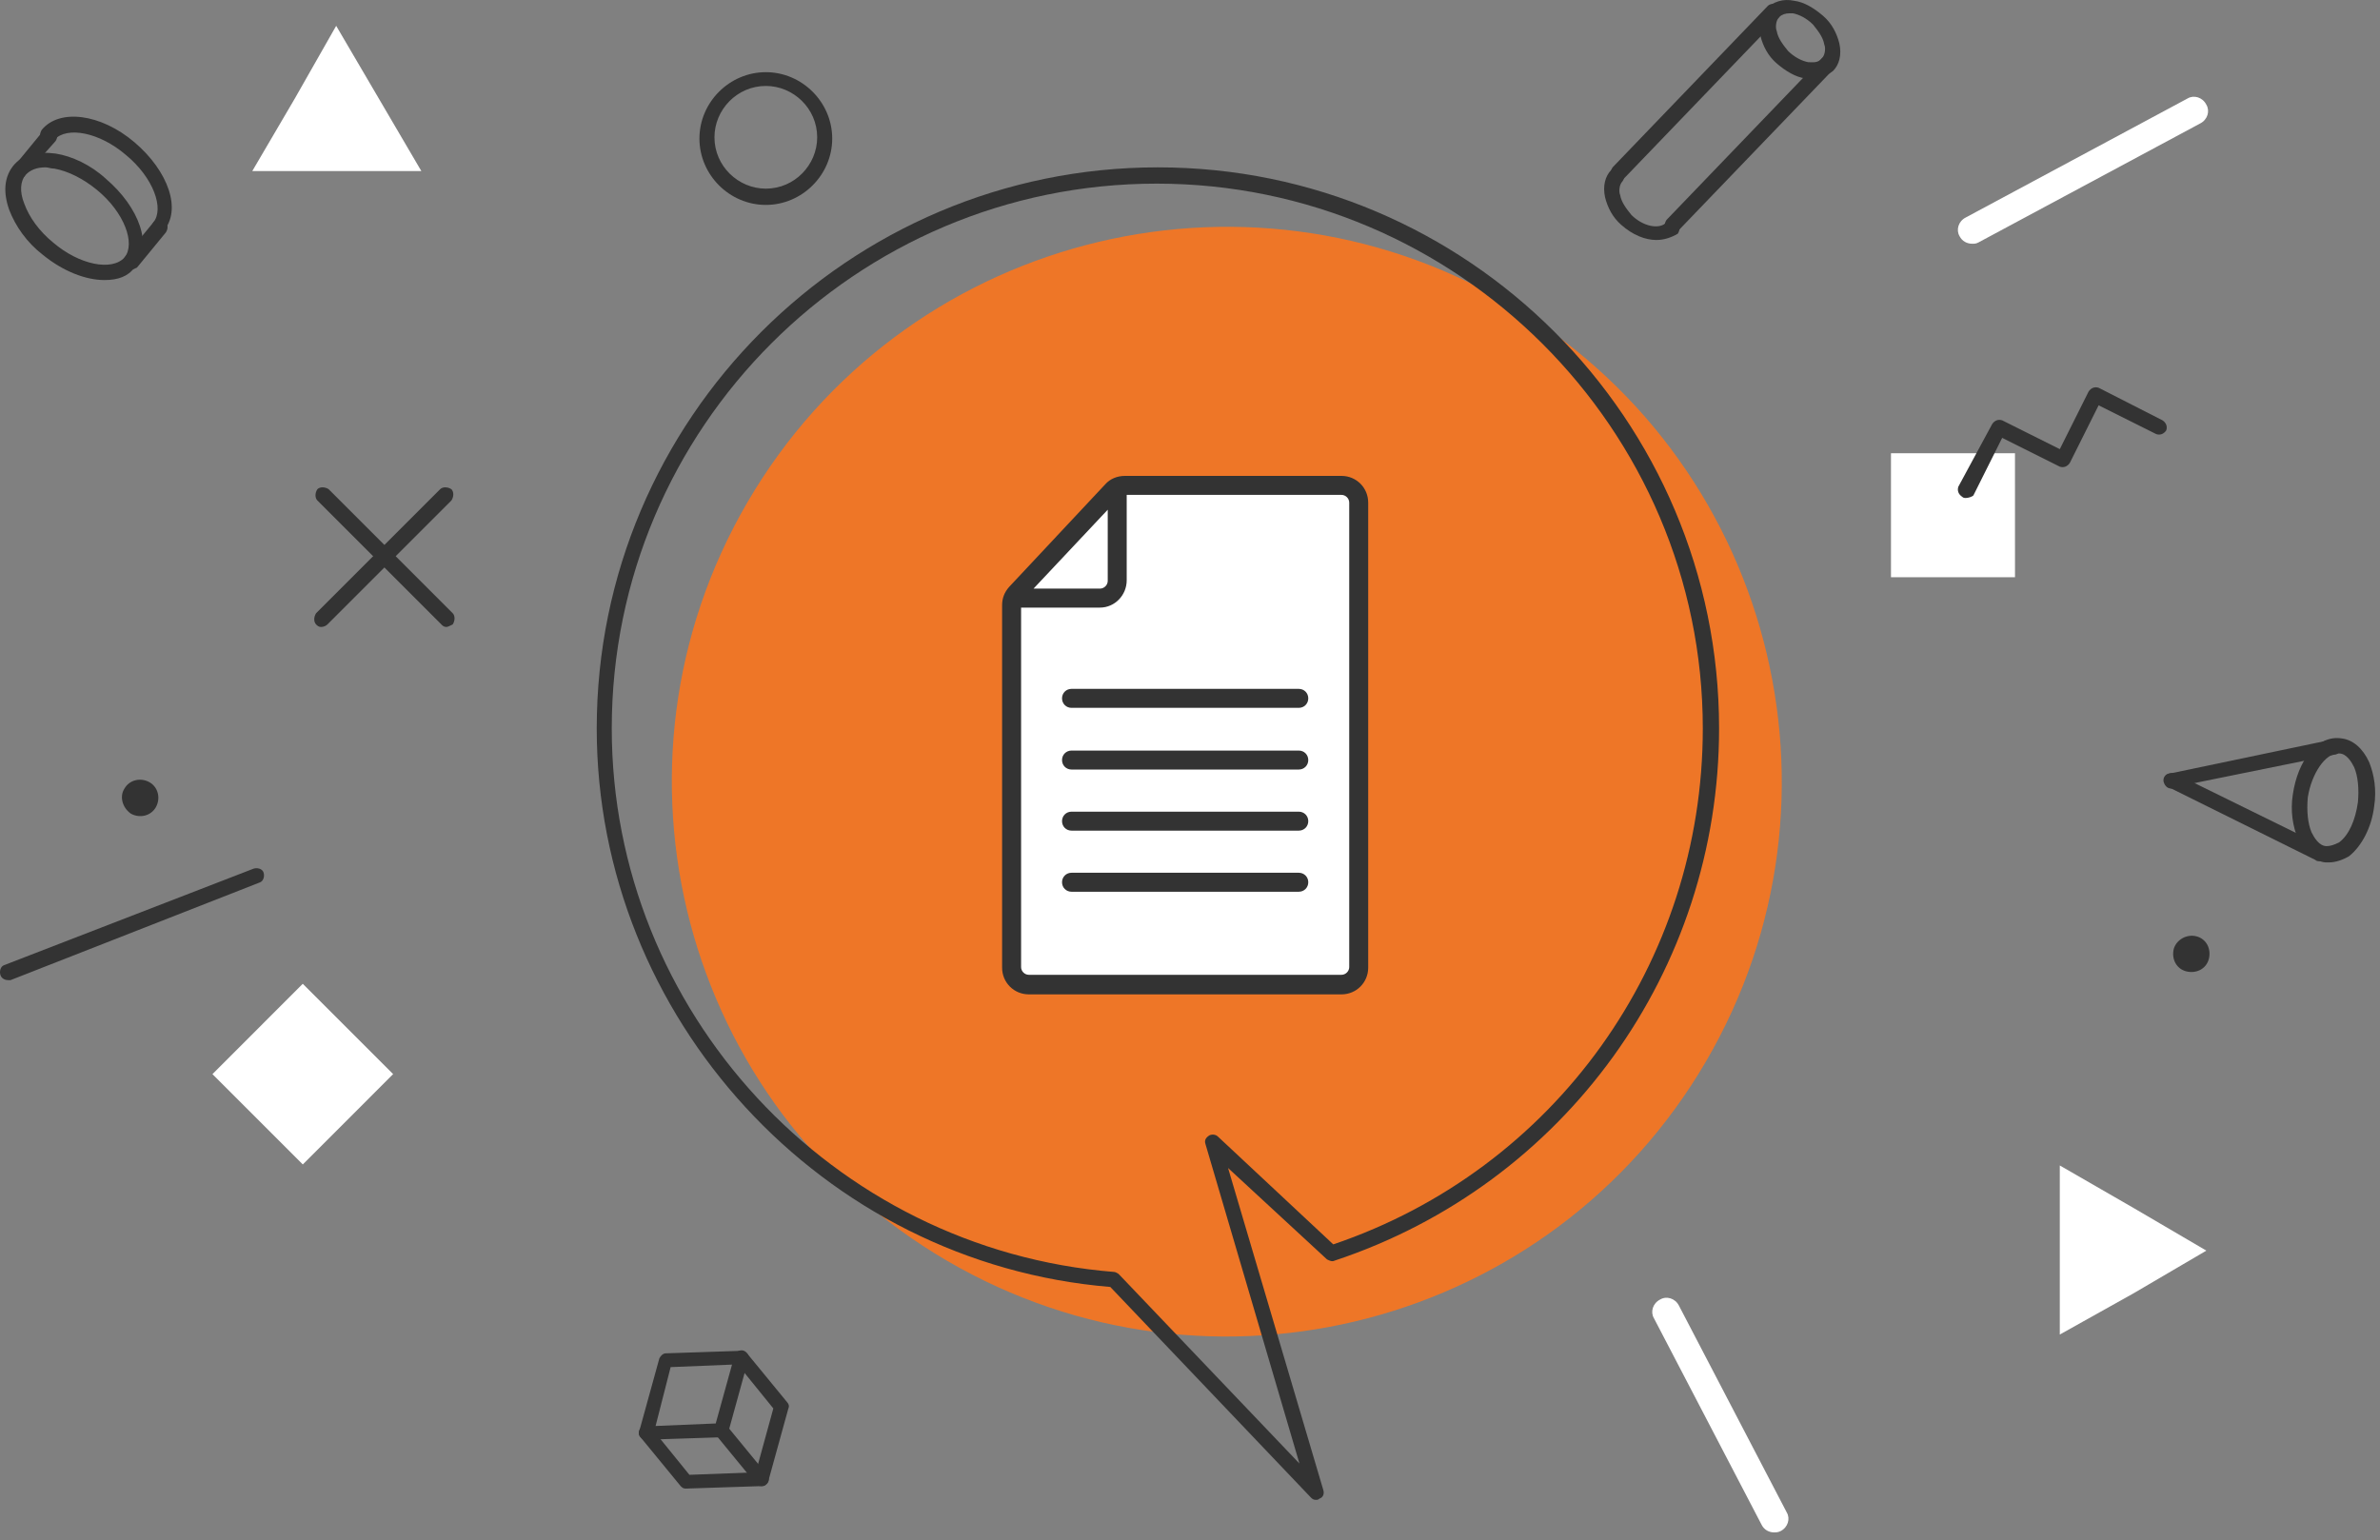 <svg width="190" height="123" viewBox="0 0 190 123" fill="none" xmlns="http://www.w3.org/2000/svg">
<rect x="0" y="0" width="190" height="123" fill="#808080" stroke="none"/>
<path d="M136.196 84.748C148.529 63.619 141.399 36.492 120.27 24.159C99.141 11.825 72.014 18.955 59.681 40.084C47.347 61.213 54.478 88.34 75.607 100.673C96.736 113.007 123.862 105.877 136.196 84.748Z" fill="#EE7627"/>
<path d="M61.137 16.363C58.237 16.363 55.837 13.963 55.837 11.063C55.837 8.163 58.237 5.763 61.137 5.763C64.037 5.763 66.437 8.163 66.437 11.063C66.437 13.963 64.037 16.363 61.137 16.363ZM61.137 6.863C58.837 6.863 57.037 8.763 57.037 10.963C57.037 13.263 58.937 15.063 61.137 15.063C63.437 15.063 65.237 13.163 65.237 10.963C65.237 8.663 63.337 6.863 61.137 6.863Z" fill="#333333"/>
<path d="M105.038 119.763C104.838 119.763 104.738 119.663 104.638 119.563L88.638 102.763C65.638 100.863 47.638 81.263 47.638 58.163C47.638 33.463 67.738 13.363 92.438 13.363C117.138 13.363 137.238 33.463 137.238 58.163C137.238 77.463 124.938 94.563 106.538 100.663C106.338 100.763 106.138 100.663 105.938 100.563L98.038 93.263L105.638 118.963C105.738 119.263 105.638 119.563 105.338 119.663C105.238 119.763 105.138 119.763 105.038 119.763ZM92.338 14.663C68.338 14.663 48.838 34.163 48.838 58.163C48.838 80.763 66.438 99.763 88.938 101.563C89.038 101.563 89.238 101.663 89.338 101.763L103.738 116.863L96.238 91.363C96.138 91.063 96.238 90.863 96.538 90.663C96.738 90.563 97.038 90.563 97.238 90.763L106.438 99.363C124.138 93.363 135.938 76.863 135.938 58.163C135.938 34.263 116.338 14.663 92.338 14.663Z" fill="#333333"/>
<path d="M25.637 50.063C25.437 50.063 25.337 49.963 25.237 49.863C25.037 49.663 25.037 49.263 25.237 48.963L35.137 39.063C35.337 38.863 35.737 38.863 36.037 39.063C36.237 39.263 36.237 39.663 36.037 39.963L26.137 49.863C26.037 49.963 25.837 50.063 25.637 50.063Z" fill="#333333"/>
<path d="M35.638 50.063C35.438 50.063 35.337 49.963 35.237 49.863L25.337 39.963C25.137 39.763 25.137 39.363 25.337 39.063C25.538 38.863 25.938 38.863 26.238 39.063L36.138 48.963C36.337 49.163 36.337 49.563 36.138 49.863C35.938 49.963 35.737 50.063 35.638 50.063Z" fill="#333333"/>
<path d="M150.961 46.09L160.861 46.089L160.86 36.189L150.96 36.191L150.961 46.09Z" fill="white"/>
<path d="M156.938 39.763C156.838 39.763 156.738 39.763 156.638 39.663C156.338 39.463 156.238 39.163 156.338 38.863L159.038 33.863C159.238 33.563 159.538 33.463 159.838 33.563L164.438 35.863L166.738 31.263C166.938 30.963 167.238 30.863 167.538 30.963L172.638 33.563C172.938 33.763 173.038 34.063 172.938 34.363C172.738 34.663 172.438 34.763 172.138 34.663L167.538 32.363L165.238 36.963C165.038 37.263 164.738 37.363 164.438 37.263L159.838 34.963L157.538 39.563C157.438 39.663 157.138 39.763 156.938 39.763Z" fill="#333333"/>
<path d="M26.838 2.062L30.238 7.862L33.638 13.662H26.838H20.138L23.538 7.862L26.838 2.062Z" fill="white"/>
<path d="M176.138 99.862L170.338 96.463L164.438 93.062V99.862V106.562L170.338 103.263L176.138 99.862Z" fill="white"/>
<path d="M31.385 85.766L24.171 78.555L16.96 85.768L24.173 92.98L31.385 85.766Z" fill="white"/>
<path d="M0.637 78.263C0.438 78.263 0.138 78.163 0.037 77.863C-0.062 77.563 0.037 77.163 0.338 77.063L20.238 69.363C20.538 69.263 20.938 69.363 21.038 69.663C21.137 69.963 21.038 70.363 20.738 70.463L0.838 78.263C0.838 78.263 0.738 78.263 0.637 78.263Z" fill="#333333"/>
<path d="M10.438 64.963C11.138 65.363 12.038 65.163 12.438 64.463C12.838 63.763 12.638 62.863 11.938 62.463C11.238 62.063 10.338 62.263 9.938 62.963C9.538 63.563 9.738 64.463 10.438 64.963Z" fill="#333333"/>
<path d="M141.638 122.363C141.238 122.363 140.838 122.163 140.638 121.763L132.038 105.263C131.738 104.763 131.938 104.063 132.538 103.763C133.038 103.463 133.738 103.663 134.038 104.263L142.638 120.763C142.938 121.263 142.738 121.963 142.138 122.263C141.938 122.363 141.738 122.363 141.638 122.363Z" fill="white"/>
<path d="M173.538 75.763C173.338 76.563 173.738 77.363 174.538 77.563C175.338 77.763 176.138 77.363 176.338 76.563C176.538 75.763 176.138 74.963 175.338 74.763C174.538 74.563 173.738 75.063 173.538 75.763Z" fill="#333333"/>
<path d="M133.438 18.663C133.238 18.663 133.138 18.563 133.038 18.463C132.838 18.263 132.838 17.863 133.038 17.563L145.438 4.663C145.638 4.463 146.038 4.463 146.338 4.663C146.538 4.863 146.538 5.263 146.338 5.563L133.938 18.463C133.738 18.663 133.638 18.663 133.438 18.663Z" fill="#333333"/>
<path d="M129.137 14.463C128.937 14.463 128.837 14.363 128.737 14.262C128.537 14.062 128.537 13.662 128.737 13.363L141.137 0.463C141.337 0.263 141.737 0.263 142.037 0.463C142.237 0.662 142.237 1.062 142.037 1.363L129.637 14.262C129.437 14.463 129.237 14.463 129.137 14.463Z" fill="#333333"/>
<path d="M144.638 6.263C144.438 6.263 144.338 6.263 144.138 6.263C143.338 6.163 142.538 5.663 141.838 5.063C141.138 4.463 140.738 3.663 140.538 2.863C140.338 1.963 140.538 1.163 141.038 0.663C141.538 0.163 142.338 -0.137 143.238 0.063C144.038 0.163 144.838 0.663 145.538 1.263C146.238 1.863 146.638 2.663 146.838 3.463C147.038 4.363 146.838 5.163 146.338 5.663C145.938 5.963 145.338 6.263 144.638 6.263ZM142.838 1.063C142.538 1.063 142.238 1.163 142.038 1.363C141.738 1.663 141.738 2.263 141.838 2.463C141.938 3.063 142.338 3.563 142.738 4.063C143.238 4.563 143.838 4.863 144.338 4.963C144.638 4.963 145.138 5.063 145.438 4.663C145.738 4.363 145.738 3.763 145.638 3.563C145.538 2.963 145.138 2.463 144.738 1.963C144.238 1.463 143.638 1.163 143.138 1.063C143.038 1.063 142.938 1.063 142.838 1.063Z" fill="#333333"/>
<path d="M132.238 19.163C131.338 19.163 130.338 18.763 129.438 17.963C128.738 17.363 128.338 16.563 128.138 15.763C127.938 14.863 128.138 14.063 128.638 13.563C128.838 13.363 129.238 13.363 129.538 13.563C129.738 13.763 129.738 14.163 129.538 14.463C129.238 14.763 129.238 15.363 129.338 15.563C129.438 16.163 129.838 16.663 130.238 17.163C131.138 18.063 132.438 18.363 133.038 17.763C133.238 17.563 133.638 17.563 133.938 17.763C134.138 17.963 134.138 18.363 133.938 18.663C133.438 18.963 132.838 19.163 132.238 19.163Z" fill="#333333"/>
<path d="M51.538 114.963C51.337 114.963 51.237 114.863 51.138 114.763C51.038 114.663 50.938 114.463 51.038 114.263L52.638 108.463C52.737 108.263 52.938 108.063 53.138 108.063L59.138 107.863C59.337 107.863 59.538 107.963 59.638 108.063C59.737 108.163 59.837 108.363 59.737 108.563L58.138 114.363C58.038 114.563 57.837 114.763 57.638 114.763L51.538 114.963ZM53.538 109.163L52.337 113.863L57.138 113.663L58.438 108.963L53.538 109.163Z" fill="#333333"/>
<path d="M54.737 118.863C54.537 118.863 54.437 118.763 54.337 118.663L51.137 114.763C50.937 114.563 50.937 114.163 51.237 113.963C51.437 113.763 51.837 113.763 52.037 114.063L55.037 117.763L60.337 117.563L61.737 112.463L58.737 108.763C58.537 108.563 58.537 108.163 58.837 107.963C59.037 107.763 59.437 107.763 59.637 108.063L62.837 111.963C62.937 112.063 63.037 112.263 62.937 112.463L61.337 118.263C61.237 118.463 61.037 118.663 60.837 118.663L54.737 118.863Z" fill="#333333"/>
<path d="M60.737 118.662C60.537 118.662 60.437 118.562 60.337 118.462L57.137 114.562C56.937 114.362 56.937 113.962 57.237 113.762C57.437 113.562 57.837 113.562 58.037 113.862L61.237 117.762C61.437 117.962 61.437 118.362 61.137 118.562C61.037 118.662 60.937 118.662 60.737 118.662Z" fill="#333333"/>
<path d="M185.937 68.863C185.837 68.863 185.737 68.863 185.637 68.863C184.737 68.763 183.937 68.063 183.437 66.963C183.037 65.963 182.837 64.763 183.037 63.463C183.437 60.663 185.037 58.663 186.937 58.963C187.837 59.063 188.637 59.763 189.137 60.863C189.537 61.863 189.737 63.063 189.537 64.363C189.337 66.063 188.537 67.563 187.537 68.363C187.037 68.663 186.437 68.863 185.937 68.863ZM186.637 60.163C185.637 60.163 184.537 61.763 184.237 63.663C184.137 64.763 184.237 65.763 184.537 66.463C184.737 66.863 185.137 67.563 185.737 67.563C186.037 67.563 186.337 67.463 186.737 67.263C187.537 66.663 188.037 65.463 188.237 64.063C188.337 62.963 188.237 61.963 187.937 61.263C187.737 60.863 187.337 60.163 186.737 60.163H186.637Z" fill="#333333"/>
<path d="M185.138 68.763C185.038 68.763 184.938 68.763 184.838 68.663L173.138 62.863C172.838 62.763 172.738 62.363 172.838 62.063C172.938 61.763 173.338 61.663 173.638 61.763L185.438 67.563C185.738 67.663 185.838 68.063 185.738 68.363C185.638 68.563 185.338 68.763 185.138 68.763Z" fill="#333333"/>
<path d="M173.337 62.963C173.037 62.963 172.837 62.763 172.737 62.463C172.637 62.163 172.837 61.763 173.237 61.763L186.137 59.063C186.437 58.963 186.837 59.163 186.837 59.563C186.937 59.863 186.737 60.263 186.337 60.263L173.537 62.863C173.437 62.963 173.437 62.963 173.337 62.963Z" fill="#333333"/>
<path d="M8.338 22.362C6.838 22.362 5.038 21.662 3.438 20.362C2.138 19.362 1.238 18.062 0.738 16.762C0.238 15.362 0.338 14.162 1.038 13.262C1.738 12.362 2.938 12.062 4.438 12.262C5.738 12.462 7.238 13.162 8.438 14.262C11.138 16.562 12.238 19.662 10.738 21.362C10.238 22.062 9.438 22.362 8.338 22.362ZM3.638 13.362C2.938 13.362 2.438 13.562 2.038 13.962C1.638 14.462 1.538 15.262 1.938 16.262C2.338 17.362 3.138 18.462 4.238 19.362C6.338 21.162 8.938 21.662 9.938 20.562C10.838 19.462 9.938 16.962 7.738 15.162C6.638 14.262 5.438 13.662 4.338 13.462C4.038 13.462 3.838 13.362 3.638 13.362Z" fill="#333333"/>
<path d="M12.738 18.762C12.638 18.762 12.438 18.762 12.338 18.662C12.038 18.462 12.038 18.062 12.238 17.762C13.138 16.662 12.238 14.162 10.038 12.362C7.938 10.562 5.338 10.062 4.338 11.162C4.138 11.462 3.738 11.462 3.438 11.262C3.138 11.062 3.138 10.662 3.338 10.362C4.738 8.662 8.038 9.062 10.738 11.362C13.438 13.662 14.538 16.762 13.038 18.462C13.038 18.662 12.838 18.762 12.738 18.762Z" fill="#333333"/>
<path d="M1.637 14.263C1.537 14.263 1.337 14.263 1.237 14.163C0.937 13.963 0.937 13.563 1.137 13.263L3.437 10.463C3.637 10.163 4.037 10.163 4.337 10.363C4.637 10.563 4.637 10.963 4.437 11.263L2.037 13.963C1.937 14.163 1.737 14.263 1.637 14.263Z" fill="#333333"/>
<path d="M10.438 21.563C10.338 21.563 10.138 21.563 10.038 21.463C9.738 21.263 9.738 20.863 9.938 20.563L12.238 17.763C12.438 17.463 12.838 17.463 13.138 17.663C13.438 17.863 13.438 18.263 13.238 18.563L10.938 21.363C10.738 21.463 10.538 21.563 10.438 21.563Z" fill="#333333"/>
<path d="M157.438 19.462C157.038 19.462 156.638 19.262 156.438 18.862C156.138 18.362 156.338 17.662 156.938 17.362L174.638 7.862C175.138 7.562 175.838 7.762 176.138 8.362C176.438 8.862 176.238 9.562 175.638 9.862L157.938 19.362C157.738 19.462 157.638 19.462 157.438 19.462Z" fill="white"/>
<path d="M88.5 39H108V78H81V47.5L88.5 39Z" fill="white"/>
<path d="M89.805 38H107.095C108.279 38 109.226 38.947 109.226 40.132V77.268C109.226 78.453 108.279 79.4 107.095 79.4H82.132C80.947 79.4 80 78.453 80 77.268V48.326C80 47.758 80.189 47.284 80.568 46.858L88.242 38.663C88.621 38.237 89.189 38 89.805 38ZM89.947 39.516V46.337C89.947 47.521 89 48.516 87.816 48.516H81.516V77.221C81.516 77.553 81.8 77.837 82.132 77.837H107.095C107.426 77.837 107.711 77.553 107.711 77.221V40.132C107.711 39.8 107.426 39.516 107.095 39.516H89.947ZM82.51 47H87.816C88.147 47 88.432 46.716 88.432 46.384V40.7L82.51 47Z" fill="#333333"/>
<path d="M103.684 55.005C104.111 55.005 104.442 55.337 104.442 55.763C104.442 56.189 104.111 56.521 103.684 56.521H85.542C85.116 56.521 84.784 56.189 84.784 55.763C84.784 55.337 85.116 55.005 85.542 55.005H103.684Z" fill="#333333"/>
<path d="M103.684 59.932C104.111 59.932 104.442 60.263 104.442 60.69C104.442 61.116 104.111 61.447 103.684 61.447H85.542C85.116 61.447 84.784 61.116 84.784 60.69C84.784 60.263 85.116 59.932 85.542 59.932H103.684Z" fill="#333333"/>
<path d="M103.684 64.811C104.111 64.811 104.442 65.142 104.442 65.568C104.442 65.995 104.111 66.326 103.684 66.326H85.542C85.116 66.326 84.784 65.995 84.784 65.568C84.784 65.142 85.116 64.811 85.542 64.811H103.684Z" fill="#333333"/>
<path d="M103.684 69.689C104.111 69.689 104.442 70.021 104.442 70.447C104.442 70.874 104.111 71.205 103.684 71.205H85.542C85.116 71.205 84.784 70.874 84.784 70.447C84.784 70.021 85.116 69.689 85.542 69.689H103.684Z" fill="#333333"/>
</svg>
